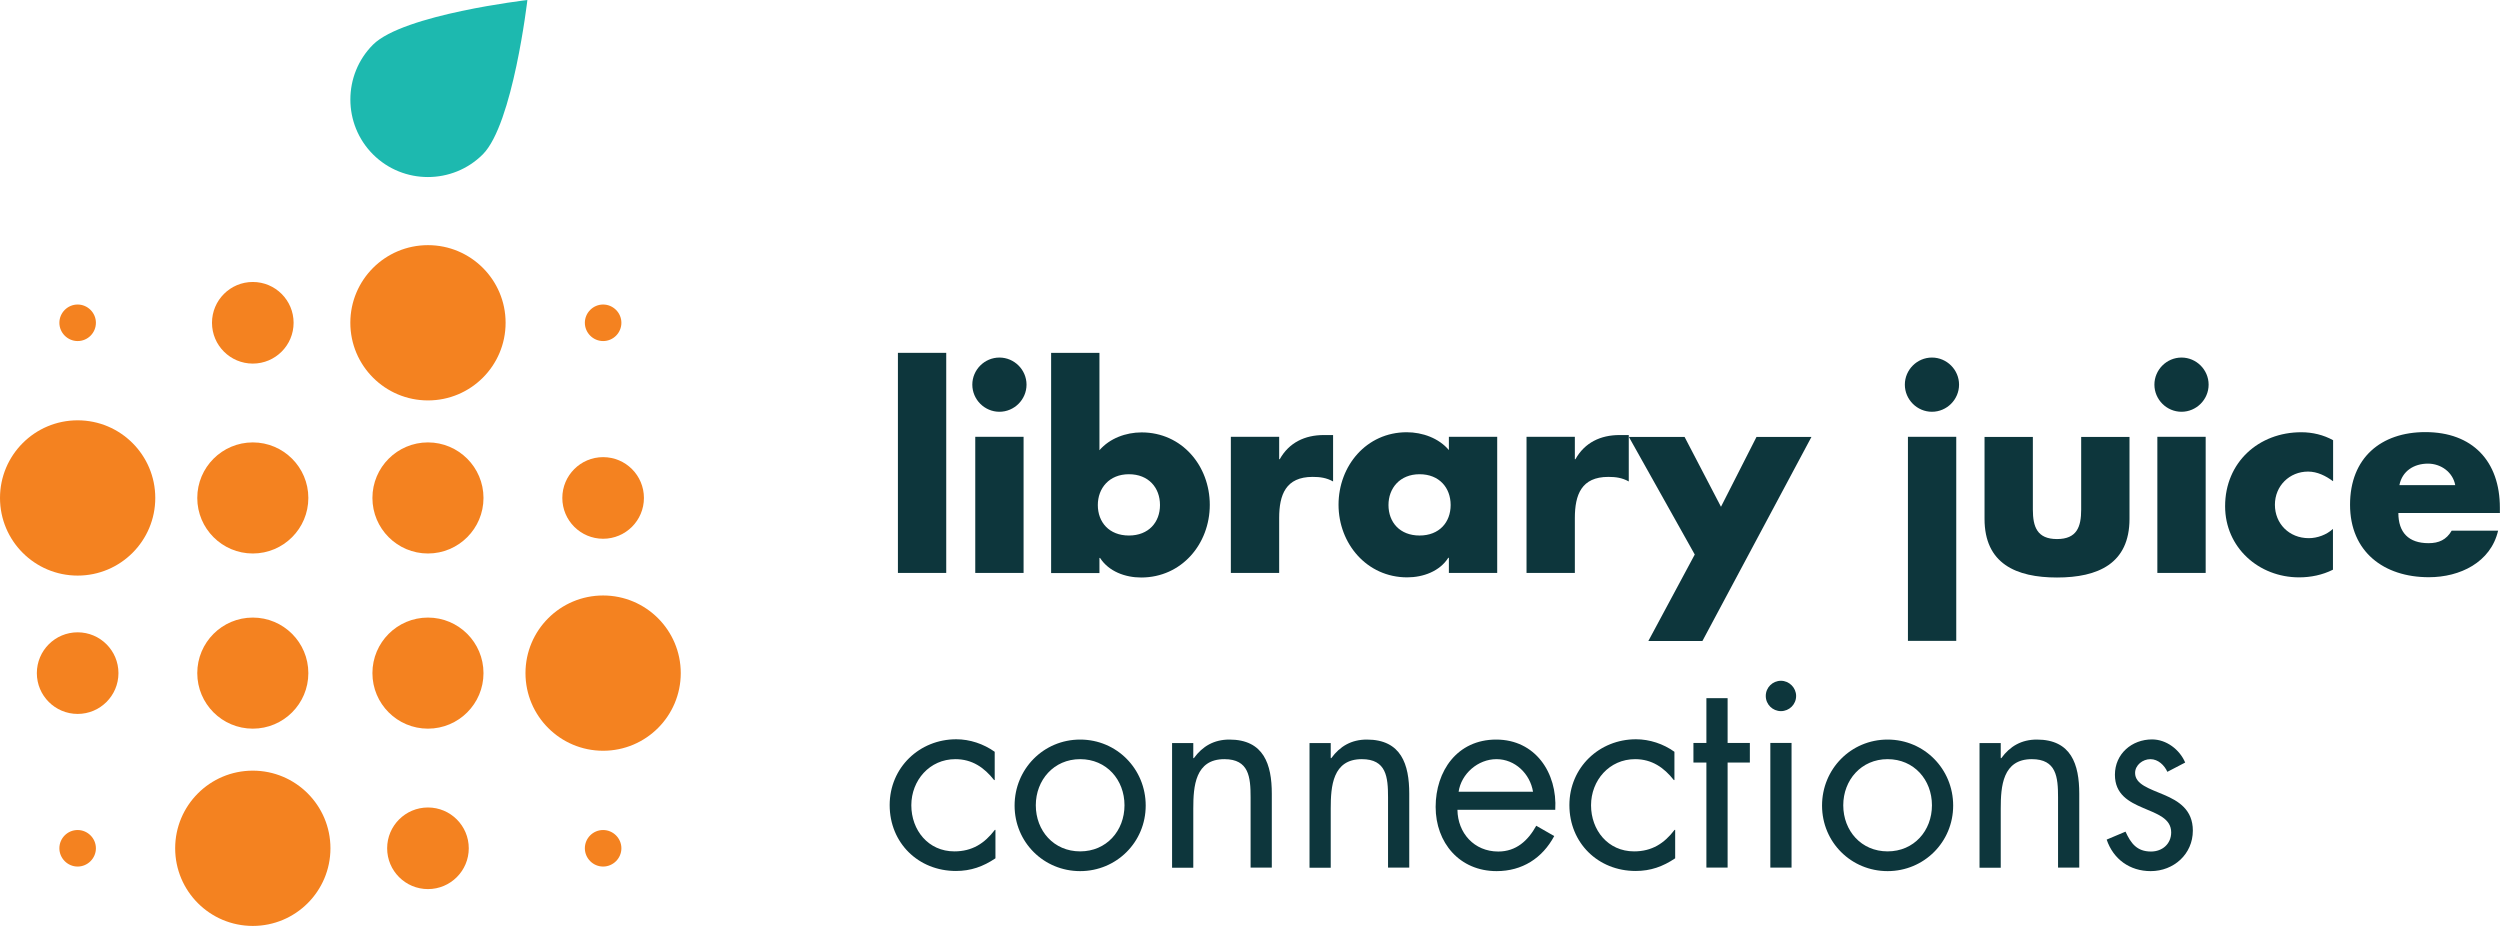<svg width="270" height="100" viewBox="0 0 270 100" fill="none" xmlns="http://www.w3.org/2000/svg">
<g clip-path="url(#clip0_2119_17900)">
<path d="M56.976 4.17587e-05C56.976 4.17587e-05 43.564 1.559 40.286 4.821C37.024 8.083 37.024 13.413 40.286 16.675C43.548 19.936 48.878 19.936 52.139 16.675C55.401 13.413 56.96 -0.016 56.96 -0.016L56.976 4.17587e-05Z" fill="#1DB9AF"/>
<path d="M8.385 36.834C9.483 36.834 10.358 35.943 10.358 34.861C10.358 33.779 9.467 32.888 8.385 32.888C7.303 32.888 6.412 33.779 6.412 34.861C6.412 35.943 7.303 36.834 8.385 36.834Z" fill="#F48220"/>
<path d="M8.385 89.642C7.287 89.642 6.412 90.533 6.412 91.615C6.412 92.697 7.303 93.588 8.385 93.588C9.467 93.588 10.358 92.697 10.358 91.615C10.358 90.533 9.467 89.642 8.385 89.642Z" fill="#F48220"/>
<path d="M65.137 36.834C66.235 36.834 67.11 35.943 67.11 34.861C67.11 33.779 66.219 32.888 65.137 32.888C64.055 32.888 63.164 33.779 63.164 34.861C63.164 35.943 64.055 36.834 65.137 36.834Z" fill="#F48220"/>
<path d="M65.137 89.642C64.039 89.642 63.164 90.533 63.164 91.615C63.164 92.697 64.055 93.588 65.137 93.588C66.219 93.588 67.11 92.697 67.11 91.615C67.11 90.533 66.219 89.642 65.137 89.642Z" fill="#F48220"/>
<path d="M8.385 45.394C3.755 45.394 0 49.149 0 53.779C0 58.409 3.755 62.164 8.385 62.164C13.015 62.164 16.77 58.409 16.77 53.779C16.77 49.149 13.015 45.394 8.385 45.394Z" fill="#F48220"/>
<path d="M8.386 77.104C10.82 77.104 12.793 75.131 12.793 72.697C12.793 70.263 10.82 68.29 8.386 68.29C5.952 68.29 3.979 70.263 3.979 72.697C3.979 75.131 5.952 77.104 8.386 77.104Z" fill="#F48220"/>
<path d="M27.302 39.268C29.736 39.268 31.709 37.295 31.709 34.861C31.709 32.427 29.736 30.453 27.302 30.453C24.868 30.453 22.895 32.427 22.895 34.861C22.895 37.295 24.868 39.268 27.302 39.268Z" fill="#F48220"/>
<path d="M27.303 59.777C30.612 59.777 33.301 57.088 33.301 53.779C33.301 50.469 30.612 47.78 27.303 47.78C23.994 47.78 21.305 50.469 21.305 53.779C21.305 57.088 23.994 59.777 27.303 59.777Z" fill="#F48220"/>
<path d="M27.303 78.695C30.616 78.695 33.301 76.01 33.301 72.697C33.301 69.384 30.616 66.698 27.303 66.698C23.99 66.698 21.305 69.384 21.305 72.697C21.305 76.01 23.99 78.695 27.303 78.695Z" fill="#F48220"/>
<path d="M27.303 83.23C22.673 83.23 18.918 86.985 18.918 91.615C18.918 96.245 22.673 100 27.303 100C31.933 100 35.688 96.245 35.688 91.615C35.688 86.985 31.933 83.23 27.303 83.23Z" fill="#F48220"/>
<path d="M46.221 43.246C50.852 43.246 54.605 39.492 54.605 34.861C54.605 30.23 50.852 26.476 46.221 26.476C41.59 26.476 37.836 30.23 37.836 34.861C37.836 39.492 41.59 43.246 46.221 43.246Z" fill="#F48220"/>
<path d="M46.219 47.78C42.91 47.78 40.221 50.469 40.221 53.779C40.221 57.088 42.91 59.777 46.219 59.777C49.528 59.777 52.217 57.088 52.217 53.779C52.217 50.469 49.528 47.78 46.219 47.78Z" fill="#F48220"/>
<path d="M46.219 78.695C49.532 78.695 52.217 76.01 52.217 72.697C52.217 69.384 49.532 66.698 46.219 66.698C42.906 66.698 40.221 69.384 40.221 72.697C40.221 76.01 42.906 78.695 46.219 78.695Z" fill="#F48220"/>
<path d="M46.22 96.022C48.654 96.022 50.627 94.049 50.627 91.615C50.627 89.181 48.654 87.208 46.22 87.208C43.786 87.208 41.812 89.181 41.812 91.615C41.812 94.049 43.786 96.022 46.22 96.022Z" fill="#F48220"/>
<path d="M65.138 58.186C67.572 58.186 69.545 56.213 69.545 53.779C69.545 51.344 67.572 49.371 65.138 49.371C62.703 49.371 60.73 51.344 60.73 53.779C60.73 56.213 62.703 58.186 65.138 58.186Z" fill="#F48220"/>
<path d="M65.137 64.312C60.507 64.312 56.752 68.067 56.752 72.697C56.752 77.327 60.507 81.082 65.137 81.082C69.767 81.082 73.522 77.327 73.522 72.697C73.522 68.067 69.767 64.312 65.137 64.312Z" fill="#F48220"/>
<path d="M102.193 61.877H96.975V38.107H102.193V61.877Z" fill="#0D363C"/>
<path d="M110.865 41.543C110.865 43.15 109.544 44.471 107.937 44.471C106.33 44.471 105.01 43.15 105.01 41.543C105.01 39.936 106.33 38.616 107.937 38.616C109.544 38.616 110.865 39.936 110.865 41.543ZM110.547 61.877H105.328V47.176H110.547V61.877Z" fill="#0D363C"/>
<path d="M113.521 38.107H118.74V48.624C119.854 47.335 121.604 46.699 123.29 46.699C127.65 46.699 130.657 50.31 130.657 54.527C130.657 58.743 127.618 62.371 123.243 62.371C121.524 62.371 119.742 61.718 118.804 60.255H118.74V61.893H113.521V38.123V38.107ZM118.565 54.542C118.565 56.404 119.79 57.836 121.922 57.836C124.054 57.836 125.279 56.404 125.279 54.542C125.279 52.681 124.054 51.217 121.922 51.217C119.79 51.217 118.565 52.729 118.565 54.542Z" fill="#0D363C"/>
<path d="M138.15 49.594H138.214C139.216 47.796 140.935 46.985 142.971 46.985H143.973V51.997C143.258 51.599 142.573 51.504 141.762 51.504C138.866 51.504 138.15 53.429 138.15 55.943V61.877H132.932V47.176H138.15V49.578V49.594Z" fill="#0D363C"/>
<path d="M161.698 61.877H156.479V60.239H156.416C155.493 61.702 153.695 62.355 151.977 62.355C147.617 62.355 144.562 58.711 144.562 54.511C144.562 50.31 147.57 46.682 151.929 46.682C153.616 46.682 155.398 47.319 156.479 48.608V47.176H161.698V61.877ZM149.956 54.542C149.956 56.404 151.181 57.836 153.313 57.836C155.445 57.836 156.67 56.404 156.67 54.542C156.67 52.681 155.445 51.217 153.313 51.217C151.181 51.217 149.956 52.729 149.956 54.542Z" fill="#0D363C"/>
<path d="M170.084 49.594H170.147C171.15 47.796 172.868 46.985 174.905 46.985H175.907V51.997C175.191 51.599 174.507 51.504 173.696 51.504C170.8 51.504 170.084 53.429 170.084 55.943V61.877H164.865V47.176H170.084V49.578V49.594Z" fill="#0D363C"/>
<path d="M175.922 47.192H181.936L185.866 54.733L189.7 47.192H195.635L183.861 69.228H178.022L183.034 59.889L175.922 47.192Z" fill="#0D363C"/>
<path d="M211.578 41.543C211.578 43.15 210.257 44.471 208.65 44.471C207.043 44.471 205.723 43.15 205.723 41.543C205.723 39.936 207.043 38.616 208.65 38.616C210.257 38.616 211.578 39.936 211.578 41.543ZM211.275 69.212H206.057V47.176H211.275V69.212Z" fill="#0D363C"/>
<path d="M219.549 47.192V55.036C219.549 56.897 220.01 58.218 222.158 58.218C224.306 58.218 224.767 56.897 224.767 55.036V47.192H229.986V56.038C229.986 60.875 226.581 62.371 222.158 62.371C217.735 62.371 214.33 60.875 214.33 56.038V47.192H219.549Z" fill="#0D363C"/>
<path d="M238.531 41.543C238.531 43.15 237.21 44.471 235.603 44.471C233.996 44.471 232.676 43.15 232.676 41.543C232.676 39.936 233.996 38.616 235.603 38.616C237.21 38.616 238.531 39.936 238.531 41.543ZM238.213 61.877H232.994V47.176H238.213V61.877Z" fill="#0D363C"/>
<path d="M251.959 51.965C251.179 51.392 250.272 50.931 249.27 50.931C247.265 50.931 245.69 52.474 245.69 54.511C245.69 56.547 247.218 58.122 249.35 58.122C250.272 58.122 251.275 57.757 251.959 57.12V61.527C250.813 62.1 249.556 62.355 248.3 62.355C243.94 62.355 240.312 59.125 240.312 54.67C240.312 49.944 243.924 46.682 248.538 46.682C249.747 46.682 250.941 46.969 251.975 47.542V51.949L251.959 51.965Z" fill="#0D363C"/>
<path d="M270.001 55.402H259.023C259.023 57.518 260.137 58.663 262.285 58.663C263.399 58.663 264.21 58.297 264.783 57.311H269.795C269.397 59.029 268.363 60.286 267.01 61.114C265.658 61.941 264.003 62.339 262.317 62.339C257.448 62.339 253.805 59.586 253.805 54.511C253.805 49.435 257.162 46.667 261.935 46.667C267.042 46.667 269.986 49.817 269.986 54.829V55.37L270.001 55.402ZM265.165 52.395C264.91 50.994 263.621 50.072 262.221 50.072C260.71 50.072 259.437 50.867 259.135 52.395H265.181H265.165Z" fill="#0D363C"/>
<path d="M107.428 84.248H107.364C106.298 82.896 104.994 81.989 103.18 81.989C100.396 81.989 98.423 84.28 98.423 86.969C98.423 89.658 100.253 91.949 103.069 91.949C104.994 91.949 106.33 91.09 107.444 89.626H107.508V92.697C106.187 93.588 104.851 94.065 103.244 94.065C99.171 94.065 96.084 91.026 96.084 86.953C96.084 82.88 99.314 79.841 103.276 79.841C104.739 79.841 106.219 80.334 107.428 81.193V84.232V84.248Z" fill="#0D363C"/>
<path d="M109.576 87.001C109.576 83.055 112.695 79.873 116.656 79.873C120.618 79.873 123.736 83.055 123.736 87.001C123.736 90.947 120.586 94.081 116.656 94.081C112.726 94.081 109.576 90.963 109.576 87.001ZM111.867 86.969C111.867 89.722 113.808 91.949 116.656 91.949C119.504 91.949 121.445 89.722 121.445 86.969C121.445 84.216 119.504 81.989 116.656 81.989C113.808 81.989 111.867 84.248 111.867 86.969Z" fill="#0D363C"/>
<path d="M128.875 81.877H128.939C129.877 80.589 131.118 79.873 132.773 79.873C136.496 79.873 137.355 82.562 137.355 85.712V93.699H135.064V86.11C135.064 83.93 134.889 81.989 132.232 81.989C129.082 81.989 128.875 84.916 128.875 87.319V93.715H126.584V80.254H128.875V81.893V81.877Z" fill="#0D363C"/>
<path d="M143.719 81.877H143.782C144.721 80.589 145.962 79.873 147.617 79.873C151.34 79.873 152.199 82.562 152.199 85.712V93.699H149.908V86.11C149.908 83.93 149.733 81.989 147.076 81.989C143.926 81.989 143.719 84.916 143.719 87.319V93.715H141.428V80.254H143.719V81.893V81.877Z" fill="#0D363C"/>
<path d="M157.404 87.462C157.435 89.96 159.201 91.965 161.811 91.965C163.752 91.965 165.025 90.788 165.916 89.181L167.857 90.294C166.568 92.697 164.388 94.081 161.636 94.081C157.626 94.081 155.049 91.01 155.049 87.144C155.049 83.278 157.372 79.873 161.588 79.873C165.804 79.873 168.207 83.453 167.968 87.462H157.404ZM165.566 85.505C165.247 83.564 163.625 81.989 161.62 81.989C159.615 81.989 157.817 83.564 157.531 85.505H165.582H165.566Z" fill="#0D363C"/>
<path d="M180.838 84.248H180.775C179.709 82.896 178.404 81.989 176.59 81.989C173.806 81.989 171.833 84.28 171.833 86.969C171.833 89.658 173.663 91.949 176.479 91.949C178.404 91.949 179.74 91.09 180.854 89.626H180.918V92.697C179.597 93.588 178.261 94.065 176.654 94.065C172.581 94.065 169.494 91.026 169.494 86.953C169.494 82.88 172.724 79.841 176.686 79.841C178.149 79.841 179.645 80.334 180.838 81.193V84.232V84.248Z" fill="#0D363C"/>
<path d="M186.582 93.699H184.291V82.355H182.891V80.239H184.291V75.402H186.582V80.239H188.984V82.355H186.582V93.699Z" fill="#0D363C"/>
<path d="M193.981 75.163C193.981 76.086 193.233 76.802 192.342 76.802C191.451 76.802 190.703 76.086 190.703 75.163C190.703 74.24 191.451 73.524 192.342 73.524C193.233 73.524 193.981 74.272 193.981 75.163ZM193.487 93.699H191.196V80.239H193.487V93.699Z" fill="#0D363C"/>
<path d="M196.781 87.001C196.781 83.055 199.9 79.873 203.861 79.873C207.823 79.873 210.942 83.055 210.942 87.001C210.942 90.947 207.791 94.081 203.861 94.081C199.932 94.081 196.781 90.963 196.781 87.001ZM199.072 86.969C199.072 89.722 201.013 91.949 203.861 91.949C206.709 91.949 208.65 89.722 208.65 86.969C208.65 84.216 206.709 81.989 203.861 81.989C201.013 81.989 199.072 84.248 199.072 86.969Z" fill="#0D363C"/>
<path d="M216.08 81.877H216.144C217.083 80.589 218.324 79.873 219.978 79.873C223.701 79.873 224.56 82.562 224.56 85.712V93.699H222.269V86.11C222.269 83.93 222.094 81.989 219.437 81.989C216.287 81.989 216.08 84.916 216.08 87.319V93.715H213.789V80.254H216.08V81.893V81.877Z" fill="#0D363C"/>
<path d="M234.075 83.357C233.756 82.641 233.072 81.989 232.245 81.989C231.418 81.989 230.59 82.625 230.59 83.484C230.59 84.71 232.134 85.171 233.709 85.839C235.284 86.508 236.827 87.446 236.827 89.706C236.827 92.251 234.759 94.081 232.277 94.081C230.017 94.081 228.236 92.792 227.52 90.676L229.556 89.817C230.129 91.074 230.781 91.965 232.309 91.965C233.534 91.965 234.488 91.138 234.488 89.897C234.488 86.889 228.411 87.924 228.411 83.675C228.411 81.416 230.24 79.857 232.42 79.857C233.963 79.857 235.395 80.939 236 82.355L234.075 83.357Z" fill="#0D363C"/>
</g>
<defs>
<clipPath id="clip0_2119_17900">
<rect width="270" height="100" fill="white"/>
</clipPath>
</defs>
</svg>
